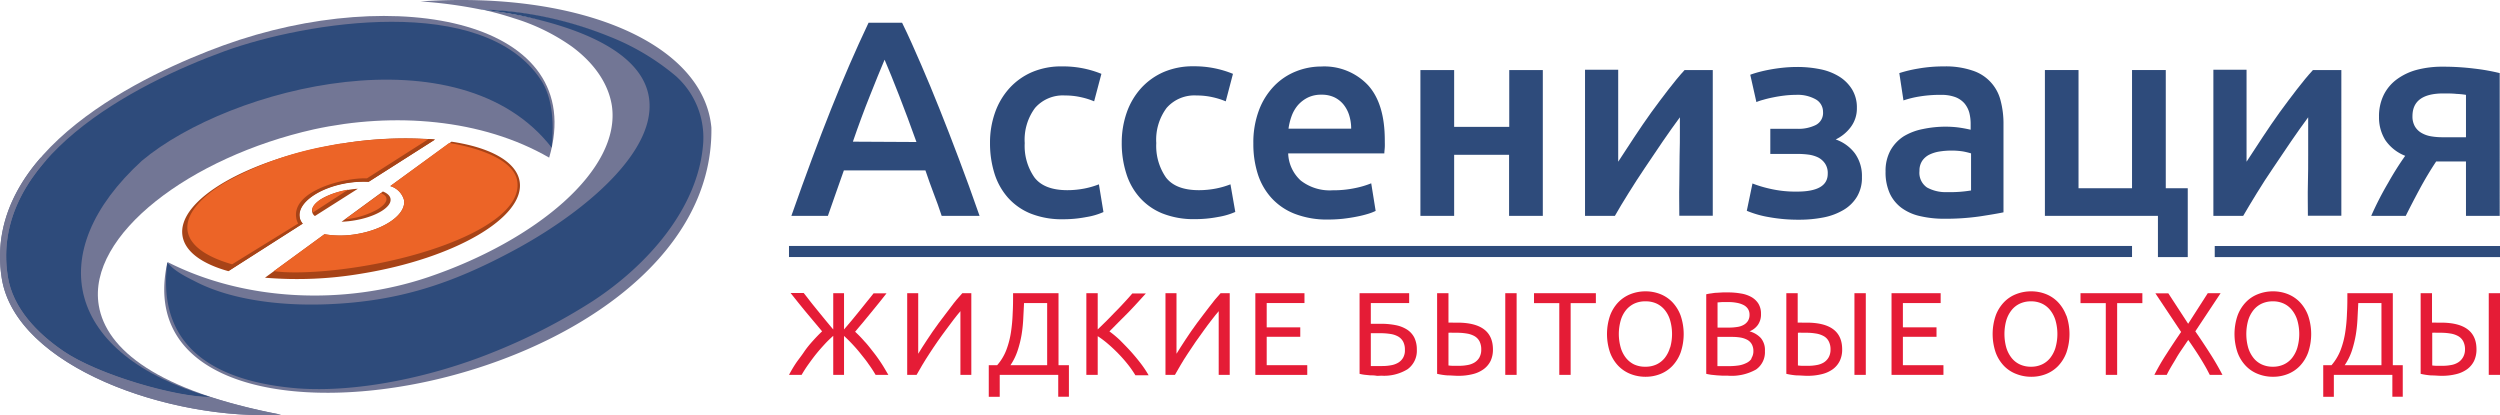 <svg xmlns="http://www.w3.org/2000/svg" viewBox="0 0 440.12 73.12"><defs><style>.cls-1{fill:#727695;}.cls-1,.cls-2,.cls-3,.cls-4{fill-rule:evenodd;}.cls-2{fill:#a74317;}.cls-3{fill:#ec6427;}.cls-4,.cls-5{fill:#2e4b7b;}.cls-6{fill:#e51c36;}</style></defs><g id="cdr_layer2"><path class="cls-1" d="M96.68,27.75C103.75,3.63,69.86-3.09,39.29,8,26,12.84-3.34,26.29.31,49c2.5,15.59,29.62,25.09,49.18,24-21.78-4.17-30.8-11.46-32.1-19.23-2.08-12.41,16.15-26.13,37.87-31C69.33,19.71,84.8,20.89,96.68,27.75Z"/><path id="a64214" class="cls-2" d="M57.12,41.24,46.65,48.89a67.7,67.7,0,0,0,17-.72C80,45.52,92.5,38.26,91.48,31.94c-.57-3.51-5.25-6-12-7L68.71,32.76a3.55,3.55,0,0,1,2.42,2.47c.4,2.49-3.38,5.18-8.45,6A16.71,16.71,0,0,1,57.12,41.24Z"/><path id="a64214-2" data-name="a64214" class="cls-2" d="M53.31,39.37l-13.1,8.37c-4.63-1.29-7.63-3.42-8.08-6.21C31.11,35.22,43.57,28,60,25.31a68.28,68.28,0,0,1,16.59-.75L64.9,32a18.81,18.81,0,0,0-3.68.22c-5.07.82-8.85,3.51-8.45,6A2,2,0,0,0,53.31,39.37Z"/><path id="a64214-3" data-name="a64214" class="cls-2" d="M67.41,33.71c.77.31,1.26.75,1.34,1.29.25,1.49-2.65,3.21-6.46,3.82a18.61,18.61,0,0,1-2.16.22Z"/><path id="a64214-4" data-name="a64214" class="cls-2" d="M61.42,33.41c-3,.47-5.34,1.6-6.16,2.78l-.09.14a.83.83,0,0,0-.07.13,1.2,1.2,0,0,0-.15.77,1.11,1.11,0,0,0,.49.8L63,33.23A14,14,0,0,0,61.42,33.41Zm14-8.94h0l-3.18,1.17L62,28.56l-11.6,4.91-9.57,13-.66,1.25,13.11-8.37a2,2,0,0,1-.55-1.17c-.4-2.49,3.38-5.18,8.45-6A18.81,18.81,0,0,1,64.9,32l11.65-7.42C76.17,24.52,75.79,24.49,75.39,24.47Z"/><path class="cls-3" d="M60.22,25.27h-.06l-.2,0c-.78.13-1.57.27-2.37.43A58.07,58.07,0,0,0,39.86,32c-8.68,5.07-10,11.36,1,14.53l11.64-7.18a2.64,2.64,0,0,1-.35-1c-.76-4.75,8.39-7.11,12.45-6.95l10.78-6.88,0,0A68.62,68.62,0,0,0,60.22,25.27ZM56.63,35a4.84,4.84,0,0,0-1.37,1.15l-.09.14a.83.83,0,0,0-.07.13A.9.9,0,0,0,55,37a.79.79,0,0,0,.14.38l6.17-4A14.43,14.43,0,0,0,56.63,35ZM67.08,34l-6.33,4.63.75-.11a14.51,14.51,0,0,0,4.91-1.63c.57-.33,1.74-1.15,1.62-1.94C68,34.49,67.48,34.18,67.08,34Zm24-2c-.56-4.36-8.37-6.25-12-6.83L68.71,32.76a3.55,3.55,0,0,1,2.42,2.47c.4,2.49-3.38,5.18-8.45,6a16.71,16.71,0,0,1-5.56,0l-8.9,6.5c4.08.61,13,0,21.62-2.07C81.08,43,91.84,37.94,91.08,32Z"/><path class="cls-4" d="M97.13,26c.49-5.06-.07-9.13-1.88-11.89C85.1-1.32,53.78,3.85,39.57,9,23.63,14.8-1.93,28,1.38,48.69c.9,5.62,5.23,10,9.75,13.1C17.26,66,31,70,37,69.89,11.67,62.47,7.24,44.51,25,28.28,40.53,15.28,80.94,5.11,97.13,26Z"/><path class="cls-1" d="M90.52,3.23a35.47,35.47,0,0,1,10.2,5h0c4.24,3.15,6.45,6.83,7,10.39,1.64,11.27-13.33,23.7-32.22,30.13-15,5.09-32.46,4.28-46-2.62,10.23,25.35,79.76,3.41,87.09-24.67,1.89-7.25-4.2-11.66-10.24-14.63-5-2.47-17-4.72-21.85-5.23A57.2,57.2,0,0,1,90.52,3.23Z"/><path class="cls-1" d="M29.47,46.18c-9.11,41,96.44,23.44,95.77-23.71C123.87,7.58,101.92-1.67,74,.25A79.51,79.51,0,0,1,84.5,1.65C108,2.76,135.69,15.49,113,40.8,96,59.78,43.63,81.64,29.47,46.18Z"/><path class="cls-1" d="M7.15,27.77C2.06,33.64-1,40.72.31,49c2.5,15.59,29.62,25.09,49.18,24A101.11,101.11,0,0,1,37,69.89c-6,0-19.75-3.92-25.87-8.1-4.52-3.09-8.85-7.48-9.75-13.1C.11,40.76,3.09,33.92,8.14,28.18Z"/><path class="cls-4" d="M29.47,46.18C27.23,63.29,41.29,67.46,52.39,68.37c10.81.81,24-2.18,34-6.19a103.56,103.56,0,0,0,18-9.2c9.52-6.23,18.49-16.25,19.39-27.59a14.53,14.53,0,0,0-4.8-12,42.05,42.05,0,0,0-11.8-7A64.89,64.89,0,0,0,84.47,1.65c2.43.26,4.86.64,7.26,1.12,9,1.87,25.33,6.77,22.25,18.77C111.83,29.78,101.06,38.36,90.61,44c-11,5.94-20.49,9.11-33.18,9.57-8.66.32-16.92-.94-22.7-3.84C32.72,48.72,30.59,47.69,29.47,46.18Z"/></g><g id="Слой_6" data-name="Слой 6"><rect class="cls-5" x="138.9" y="43.3" width="236.44" height="1.95"/><rect class="cls-5" x="389.9" y="43.31" width="50.22" height="1.95"/></g><g id="Слой_3" data-name="Слой 3"><path class="cls-5" d="M168.8,27.94q-1.74-4.62-3.39-8.74c-1.1-2.75-2.18-5.37-3.26-7.85S160,6.41,158.81,4h-5.9q-1.72,3.63-3.34,7.36t-3.26,7.85c-1.1,2.75-2.21,5.66-3.36,8.74S140.6,34.36,139.32,38h6.43l1.4-4c.48-1.32.95-2.67,1.41-4h14.36c.46,1.37.94,2.71,1.43,4s1,2.64,1.43,4h6.67Q170.55,32.54,168.8,27.94Zm-18.65-3c1-2.91,2-5.61,3-8.1s1.83-4.59,2.58-6.33q1.08,2.51,2.55,6.28T161.34,25Z"/><path class="cls-5" d="M193.46,32.45a14.76,14.76,0,0,1-2.55.74,15.81,15.81,0,0,1-3,.29q-4.07,0-5.79-2.23a9.68,9.68,0,0,1-1.72-6.06A9.37,9.37,0,0,1,182.22,19a6.49,6.49,0,0,1,5.3-2.19,12.31,12.31,0,0,1,2.77.3,13.05,13.05,0,0,1,2.33.73L193.9,13A17.85,17.85,0,0,0,187,11.69a13.05,13.05,0,0,0-5.3,1,11.58,11.58,0,0,0-4,2.85,12.59,12.59,0,0,0-2.53,4.29,15.73,15.73,0,0,0-.88,5.33,17.78,17.78,0,0,0,.78,5.37,11.72,11.72,0,0,0,2.38,4.27,10.77,10.77,0,0,0,4,2.8,14.87,14.87,0,0,0,5.71,1,21.2,21.2,0,0,0,4.1-.39,12.05,12.05,0,0,0,3-.88Z"/><path class="cls-5" d="M216.62,32.45a14.76,14.76,0,0,1-2.55.74,15.7,15.7,0,0,1-3,.29q-4.08,0-5.8-2.23a9.74,9.74,0,0,1-1.71-6.06A9.37,9.37,0,0,1,205.38,19a6.49,6.49,0,0,1,5.3-2.19,12.4,12.4,0,0,1,2.78.3,13.59,13.59,0,0,1,2.33.73L217.06,13a17.85,17.85,0,0,0-6.87-1.33,13.05,13.05,0,0,0-5.3,1,11.68,11.68,0,0,0-4,2.85,12.59,12.59,0,0,0-2.53,4.29,16,16,0,0,0-.88,5.33,17.47,17.47,0,0,0,.79,5.37,11.44,11.44,0,0,0,2.38,4.27,10.73,10.73,0,0,0,4,2.8,14.92,14.92,0,0,0,5.72,1,21.35,21.35,0,0,0,4.1-.39,12.34,12.34,0,0,0,3-.88Z"/><path class="cls-5" d="M240.84,15a10.57,10.57,0,0,0-8.27-3.29,11.94,11.94,0,0,0-4.42.86,11,11,0,0,0-3.82,2.55,12.4,12.4,0,0,0-2.68,4.25,16.14,16.14,0,0,0-1,5.94,17.31,17.31,0,0,0,.78,5.32,11.38,11.38,0,0,0,2.41,4.22,10.88,10.88,0,0,0,4.12,2.8,15.76,15.76,0,0,0,5.89,1,24.72,24.72,0,0,0,2.6-.14c.85-.1,1.64-.22,2.38-.37a19.29,19.29,0,0,0,2-.49,9,9,0,0,0,1.35-.52l-.78-4.86a15.64,15.64,0,0,1-2.83.84,18.56,18.56,0,0,1-3.95.39A8.31,8.31,0,0,1,229,31.79,6.78,6.78,0,0,1,226.78,27h16.93c0-.32.06-.69.08-1.1s0-.78,0-1.11Q243.81,18.27,240.84,15Zm-14,7.65a10.55,10.55,0,0,1,.54-2.2,6.28,6.28,0,0,1,1.1-1.92,5.73,5.73,0,0,1,1.75-1.35,5.31,5.31,0,0,1,2.4-.51,5.18,5.18,0,0,1,2.28.46,4.72,4.72,0,0,1,1.62,1.28,5.72,5.72,0,0,1,1,1.91,7.82,7.82,0,0,1,.34,2.33Z"/><path class="cls-5" d="M265.7,12.33v10H256v-10h-5.94V38H256V27.25h9.67V38h5.94V12.33Z"/><path class="cls-5" d="M296.57,12.33c-.92,1-1.87,2.16-2.85,3.43s-2,2.63-3,4-2,2.88-3,4.37l-2.84,4.34c0-.55,0-1.35,0-2.4s0-2.27,0-3.68,0-3,0-4.69,0-3.52,0-5.42h-5.84V38h5.26q1-1.77,2.4-4c.92-1.47,1.89-3,2.92-4.51s2.07-3.08,3.12-4.62,2.06-2.94,3-4.22c0,.56,0,1.42,0,2.58s0,2.53-.05,4.1,0,3.27-.05,5.1,0,3.68,0,5.55h5.89V12.33Z"/><path class="cls-5" d="M326.55,27a7.17,7.17,0,0,0-3.38-2.45,7.21,7.21,0,0,0,2.6-2.11A5.45,5.45,0,0,0,326.9,19a6.07,6.07,0,0,0-.86-3.28,6.94,6.94,0,0,0-2.28-2.26,10.07,10.07,0,0,0-3.34-1.28,20.16,20.16,0,0,0-4-.39q-1.23,0-2.43.12c-.81.08-1.57.19-2.29.32s-1.39.28-2,.44-1.14.33-1.57.49l1.08,4.81a8.73,8.73,0,0,1,1.23-.41q.78-.23,1.74-.42c.64-.13,1.3-.24,2-.32a17.19,17.19,0,0,1,2-.12,6.47,6.47,0,0,1,3.51.81,2.5,2.5,0,0,1,1.25,2.18,2.38,2.38,0,0,1-1.3,2.33,6.84,6.84,0,0,1-3.12.66h-4.86v4.42h4.91a14.26,14.26,0,0,1,1.82.12,5.62,5.62,0,0,1,1.67.49,3.28,3.28,0,0,1,1.22,1.06,3,3,0,0,1,.49,1.82q0,3.14-5.39,3.14a19.83,19.83,0,0,1-4.86-.52,20.67,20.67,0,0,1-3-.91l-1,4.81a17.61,17.61,0,0,0,3.88,1.11,28.51,28.51,0,0,0,5.3.46,22.15,22.15,0,0,0,4.37-.41,11,11,0,0,0,3.51-1.33,6.72,6.72,0,0,0,2.35-2.33,6.46,6.46,0,0,0,.86-3.44A6.81,6.81,0,0,0,326.55,27Z"/><path class="cls-5" d="M352.2,17.7a7.41,7.41,0,0,0-4.93-5.27,14.61,14.61,0,0,0-5-.74,26,26,0,0,0-4.62.39,23,23,0,0,0-3.28.79l.73,4.81a17,17,0,0,1,2.8-.69,22.16,22.16,0,0,1,3.78-.29,7.08,7.08,0,0,1,2.53.39,4.05,4.05,0,0,1,1.62,1.1,4.35,4.35,0,0,1,.86,1.65,7.8,7.8,0,0,1,.24,2v1a22.81,22.81,0,0,0-2.31-.42,18.59,18.59,0,0,0-2.06-.12,19.18,19.18,0,0,0-4.05.42A10.3,10.3,0,0,0,335.14,24a7.09,7.09,0,0,0-2.33,2.48,7.54,7.54,0,0,0-.86,3.73,9,9,0,0,0,.76,3.88,6.68,6.68,0,0,0,2.11,2.55,8.71,8.71,0,0,0,3.27,1.42,18.39,18.39,0,0,0,4.22.45,42.15,42.15,0,0,0,6.26-.42c1.84-.28,3.23-.52,4.14-.71V21.85A15.89,15.89,0,0,0,352.2,17.7ZM347,33.53a21.87,21.87,0,0,1-4.17.29,6.8,6.8,0,0,1-3.58-.81,3.13,3.13,0,0,1-1.33-2.92,3.07,3.07,0,0,1,.49-1.79,3.32,3.32,0,0,1,1.3-1.1,6.34,6.34,0,0,1,1.82-.54,13.43,13.43,0,0,1,2-.15,13,13,0,0,1,2.06.15A14.21,14.21,0,0,1,347,27Z"/><path class="cls-5" d="M381.28,33.14V12.33h-5.94V33.14h-9.42V12.33H360V38H379.9v7.26h5.25V33.14Z"/><path class="cls-5" d="M407.19,12.33c-.92,1-1.87,2.16-2.85,3.43s-2,2.63-3,4-2,2.88-3,4.37l-2.84,4.34c0-.55,0-1.35,0-2.4s0-2.27,0-3.68,0-3,0-4.69,0-3.52,0-5.42h-5.84V38h5.25c.68-1.18,1.49-2.51,2.4-4s1.89-3,2.92-4.51,2.07-3.08,3.12-4.62,2.06-2.94,3-4.22c0,.56,0,1.42,0,2.58s0,2.53,0,4.1,0,3.27-.05,5.1,0,3.68,0,5.55h5.89V12.33Z"/><path class="cls-5" d="M435.63,12.08a44.77,44.77,0,0,0-5.62-.34,17.47,17.47,0,0,0-4.56.56A10.56,10.56,0,0,0,421.91,14a7.59,7.59,0,0,0-2.28,2.75,8.5,8.5,0,0,0-.81,3.8,7.55,7.55,0,0,0,1.1,4.1,7.55,7.55,0,0,0,3.51,2.78,53.66,53.66,0,0,0-3,4.76A55.91,55.91,0,0,0,417.45,38h6.08q1.13-2.27,2.46-4.74t2.89-4.83c.36,0,.74,0,1.13,0h4.12V38h5.94V12.87A36,36,0,0,0,435.63,12.08Zm-1.5,12.08h-4A11.68,11.68,0,0,1,428,24a4.94,4.94,0,0,1-1.72-.61,3.17,3.17,0,0,1-1.15-1.15,3.49,3.49,0,0,1-.42-1.79q0-4,5.45-4c.78,0,1.55,0,2.3.08a13,13,0,0,1,1.67.17Z"/></g><g id="Слой_4" data-name="Слой 4"><path class="cls-6" d="M155.19,64c-.45-.69-.93-1.37-1.43-2s-1-1.31-1.59-1.92a20.13,20.13,0,0,0-1.63-1.68l1.35-1.6L153.37,55l1.45-1.78,1.25-1.58h-2.28c-.3.39-.66.84-1.09,1.36l-1.33,1.66-1.43,1.75L148.59,58V51.62h-1.9V58c-.44-.51-.89-1.06-1.38-1.65l-1.42-1.74c-.47-.58-.92-1.13-1.33-1.66s-.77-1-1.07-1.37h-2.31l1.26,1.58c.47.58.95,1.18,1.45,1.78s1,1.2,1.49,1.78l1.35,1.61c-.53.5-1.07,1.06-1.62,1.67S142,61.28,141.52,62s-1,1.34-1.44,2a23.08,23.08,0,0,0-1.18,2h2.22c.37-.64.78-1.28,1.24-1.92s.92-1.27,1.41-1.87,1-1.17,1.49-1.7,1-1,1.43-1.39V66h1.9V59.14c.44.4.92.87,1.41,1.39s1,1.09,1.48,1.7,1,1.22,1.43,1.87A20.74,20.74,0,0,1,154.15,66h2.25C156,65.35,155.64,64.68,155.19,64Z"/><path class="cls-6" d="M169.41,51.62c-.64.7-1.33,1.5-2,2.42s-1.45,1.87-2.16,2.85-1.39,1.93-2,2.88-1.17,1.77-1.6,2.51V51.62h-1.94V66h1.65c.3-.51.64-1.09,1-1.73s.81-1.3,1.25-2,.92-1.38,1.4-2.09,1-1.39,1.44-2,.94-1.28,1.39-1.86.86-1.1,1.24-1.54V66H171V51.62Z"/><path class="cls-6" d="M186.35,64.29V51.62h-8c0,1.2,0,2.37-.07,3.54a28.12,28.12,0,0,1-.31,3.37,15.23,15.23,0,0,1-.81,3.09,8.9,8.9,0,0,1-1.61,2.67h-1.48v5.57H176V66h10.3v3.84h1.88V64.29Zm-2,0h-6.46a10.39,10.39,0,0,0,1.26-2.57,18.75,18.75,0,0,0,.69-2.75,24.46,24.46,0,0,0,.3-2.83c.05-1,.1-1.88.14-2.79h4.07Z"/><path class="cls-6" d="M200.84,64c-.55-.72-1.14-1.43-1.76-2.12s-1.27-1.34-1.92-2a19,19,0,0,0-1.85-1.54c.5-.49,1-1,1.61-1.62L198.64,55c.58-.6,1.13-1.19,1.66-1.77s1-1.1,1.43-1.57h-2.39c-.34.41-.75.87-1.25,1.41s-1,1.09-1.58,1.67-1.12,1.16-1.69,1.73L193.25,58V51.62h-2V66h2V59.18A16.63,16.63,0,0,1,195,60.49c.6.51,1.2,1.07,1.79,1.67a25.21,25.21,0,0,1,1.69,1.9,18.29,18.29,0,0,1,1.4,2h2.33A18.51,18.51,0,0,0,200.84,64Z"/><path class="cls-6" d="M214.88,51.62c-.64.7-1.32,1.5-2,2.42s-1.45,1.87-2.16,2.85-1.39,1.93-2,2.88-1.16,1.77-1.6,2.51V51.62h-1.94V66h1.66c.29-.51.64-1.09,1-1.73s.8-1.3,1.25-2,.91-1.38,1.4-2.09,1-1.39,1.43-2,.94-1.28,1.39-1.86.86-1.1,1.24-1.54V66h1.94V51.62Z"/><path class="cls-6" d="M223,64.29v-5h5.91V57.63H223V53.35h6.65V51.62H221V66h9.14V64.29Z"/><path class="cls-6" d="M249,59.46a3.68,3.68,0,0,0-1.25-1.41,5.75,5.75,0,0,0-2-.8,13.36,13.36,0,0,0-2.66-.25h-1.76V53.35h6.75V51.62h-8.73V65.81a7.21,7.21,0,0,0,.9.17l1,.1c.33,0,.67,0,1,.06s.64,0,.93,0A7.91,7.91,0,0,0,247.8,65a4,4,0,0,0,1.63-3.44A4.81,4.81,0,0,0,249,59.46ZM247,63a2.45,2.45,0,0,1-.88.87,3.74,3.74,0,0,1-1.27.44,8.27,8.27,0,0,1-1.52.13h-.84l-.63,0-.53,0V58.66H243a11.17,11.17,0,0,1,1.83.14,3.89,3.89,0,0,1,1.36.47,2.32,2.32,0,0,1,.84.89,3,3,0,0,1,.3,1.43A2.57,2.57,0,0,1,247,63Z"/><path class="cls-6" d="M265,51.62V66h2V51.62Zm-8.43,5.18h-.78a6.56,6.56,0,0,0-.79,0V51.62h-2V65.81a11.62,11.62,0,0,0,1.84.28c.65,0,1.26.07,1.84.07a10.21,10.21,0,0,0,2.57-.29,5.44,5.44,0,0,0,1.93-.87,4,4,0,0,0,1.23-1.45,4.68,4.68,0,0,0,.42-2Q262.84,56.8,256.56,56.8Zm3.88,6.13a2.56,2.56,0,0,1-.87.89,3.51,3.51,0,0,1-1.25.45,8,8,0,0,1-1.47.13H256c-.23,0-.57,0-1-.06V58.58a6.4,6.4,0,0,1,.77,0h.74a10.27,10.27,0,0,1,1.73.14,4.05,4.05,0,0,1,1.35.46,2.29,2.29,0,0,1,.88.92,3.12,3.12,0,0,1,.3,1.45A2.72,2.72,0,0,1,260.44,62.93Z"/><path class="cls-6" d="M270.06,51.62v1.75h4.45V66h2V53.37h4.44V51.62Z"/><path class="cls-6" d="M295.87,55.55a6.89,6.89,0,0,0-1.46-2.36,6,6,0,0,0-2.13-1.42,7,7,0,0,0-2.58-.48,7.17,7.17,0,0,0-2.62.48,6.11,6.11,0,0,0-2.16,1.42,6.76,6.76,0,0,0-1.47,2.36,10.11,10.11,0,0,0,0,6.52,6.76,6.76,0,0,0,1.47,2.36,6.11,6.11,0,0,0,2.16,1.42,7.17,7.17,0,0,0,2.62.48,7,7,0,0,0,2.58-.48,6,6,0,0,0,2.13-1.42,6.89,6.89,0,0,0,1.46-2.36,10.11,10.11,0,0,0,0-6.52ZM294,61.19a5.29,5.29,0,0,1-.92,1.82,4.08,4.08,0,0,1-1.46,1.15,4.49,4.49,0,0,1-1.94.4,4.56,4.56,0,0,1-2-.4A4.2,4.2,0,0,1,286.24,63a5.29,5.29,0,0,1-.92-1.82,8.75,8.75,0,0,1,0-4.76,5.15,5.15,0,0,1,.92-1.81,4.23,4.23,0,0,1,1.47-1.16,4.56,4.56,0,0,1,2-.4,4.49,4.49,0,0,1,1.94.4,4.11,4.11,0,0,1,1.46,1.16,5.15,5.15,0,0,1,.92,1.81,8.75,8.75,0,0,1,0,4.76Z"/><path class="cls-6" d="M310,59.52a4.27,4.27,0,0,0-2-1.19,3.26,3.26,0,0,0,1.47-1.13,3.18,3.18,0,0,0,.55-1.94,3.35,3.35,0,0,0-.45-1.79,3.46,3.46,0,0,0-1.23-1.17,5.51,5.51,0,0,0-1.86-.63,12.71,12.71,0,0,0-2.29-.19l-.92,0-1,.06c-.33,0-.66.06-1,.11a7.1,7.1,0,0,0-.89.16v14c.27.07.57.12.89.17l1,.1,1,.06c.34,0,.64,0,.93,0a8.77,8.77,0,0,0,4.95-1.09,3.7,3.7,0,0,0,1.56-3.25A3.27,3.27,0,0,0,310,59.52Zm-7.63-6.28.78-.06,1.18,0a7.31,7.31,0,0,1,1.43.13,4.12,4.12,0,0,1,1.17.38,2,2,0,0,1,.79.69,1.82,1.82,0,0,1,.28,1,2,2,0,0,1-.27,1.1,2.08,2.08,0,0,1-.76.71,3.13,3.13,0,0,1-1.13.37,8.7,8.7,0,0,1-1.39.11h-2.08Zm6,9.89a2.35,2.35,0,0,1-1,.81,4.48,4.48,0,0,1-1.38.41,12.39,12.39,0,0,1-1.66.11h-.82l-.63,0-.53,0V59.31h2.55a9.12,9.12,0,0,1,1.55.12,3.94,3.94,0,0,1,1.2.42,2,2,0,0,1,.76.78,2.41,2.41,0,0,1,.27,1.19A2.25,2.25,0,0,1,308.29,63.13Z"/><path class="cls-6" d="M326.47,51.62V66h2V51.62Zm-8.42,5.18h-.79a6.26,6.26,0,0,0-.78,0V51.62h-2V65.81a11.32,11.32,0,0,0,1.83.28c.66,0,1.27.07,1.84.07a10.15,10.15,0,0,0,2.57-.29,5.49,5.49,0,0,0,1.94-.87,4,4,0,0,0,1.22-1.45,4.54,4.54,0,0,0,.43-2C324.33,58.37,322.23,56.8,318.05,56.8Zm3.87,6.13a2.53,2.53,0,0,1-.86.89,3.56,3.56,0,0,1-1.26.45,7.88,7.88,0,0,1-1.47.13h-.81c-.24,0-.58,0-1-.06V58.58a6.23,6.23,0,0,1,.76,0H318a10.15,10.15,0,0,1,1.72.14,4.05,4.05,0,0,1,1.35.46,2.17,2.17,0,0,1,.88.92,3,3,0,0,1,.31,1.45A2.71,2.71,0,0,1,321.92,62.93Z"/><path class="cls-6" d="M335,64.29v-5h5.92V57.63H335V53.35h6.65V51.62H333V66h9.14V64.29Z"/><path class="cls-6" d="M363.76,55.55a6.89,6.89,0,0,0-1.46-2.36,6,6,0,0,0-2.13-1.42,7,7,0,0,0-2.58-.48,7.13,7.13,0,0,0-2.62.48,5.93,5.93,0,0,0-2.16,1.42,6.76,6.76,0,0,0-1.47,2.36,10.11,10.11,0,0,0,0,6.52,6.76,6.76,0,0,0,1.47,2.36A5.93,5.93,0,0,0,355,65.85a7.13,7.13,0,0,0,2.62.48,7,7,0,0,0,2.58-.48,6,6,0,0,0,2.13-1.42,6.89,6.89,0,0,0,1.46-2.36,10.11,10.11,0,0,0,0-6.52Zm-1.89,5.64a5.48,5.48,0,0,1-.93,1.82,4,4,0,0,1-1.46,1.15,4.44,4.44,0,0,1-1.93.4,4.56,4.56,0,0,1-1.95-.4A4,4,0,0,1,354.13,63a5.48,5.48,0,0,1-.93-1.82,9,9,0,0,1,0-4.76,5.34,5.34,0,0,1,.93-1.81,4.06,4.06,0,0,1,1.47-1.16,4.56,4.56,0,0,1,1.95-.4,4.44,4.44,0,0,1,1.93.4,4,4,0,0,1,1.46,1.16,5.34,5.34,0,0,1,.93,1.81,8.75,8.75,0,0,1,0,4.76Z"/><path class="cls-6" d="M366.27,51.62v1.75h4.45V66h2V53.37h4.44V51.62Z"/><path class="cls-6" d="M389.09,62.26c-.81-1.28-1.68-2.58-2.61-3.93l4.45-6.71h-2.26L385.22,57l-3.49-5.36h-2.28l4.53,6.8c-.91,1.32-1.77,2.62-2.58,3.88A39.86,39.86,0,0,0,379.27,66h2.18c.2-.42.45-.88.74-1.38s.61-1,.94-1.58.68-1.1,1.05-1.64.72-1.07,1.06-1.55c.34.48.69,1,1.06,1.55s.72,1.09,1.06,1.64.65,1.07.94,1.58.53,1,.73,1.38h2.23C390.63,64.79,389.91,63.53,389.09,62.26Z"/><path class="cls-6" d="M406.34,55.55a6.89,6.89,0,0,0-1.46-2.36,6,6,0,0,0-2.13-1.42,7,7,0,0,0-2.58-.48,7.13,7.13,0,0,0-2.62.48,5.93,5.93,0,0,0-2.16,1.42,6.76,6.76,0,0,0-1.47,2.36,10.11,10.11,0,0,0,0,6.52,6.76,6.76,0,0,0,1.47,2.36,5.93,5.93,0,0,0,2.16,1.42,7.13,7.13,0,0,0,2.62.48,7,7,0,0,0,2.58-.48,6,6,0,0,0,2.13-1.42,6.89,6.89,0,0,0,1.46-2.36,10.11,10.11,0,0,0,0-6.52Zm-1.89,5.64a5.48,5.48,0,0,1-.93,1.82,4,4,0,0,1-1.46,1.15,4.44,4.44,0,0,1-1.93.4,4.56,4.56,0,0,1-1.95-.4A4,4,0,0,1,396.71,63a5.48,5.48,0,0,1-.93-1.82,9,9,0,0,1,0-4.76,5.34,5.34,0,0,1,.93-1.81,4.06,4.06,0,0,1,1.47-1.16,4.56,4.56,0,0,1,1.95-.4,4.44,4.44,0,0,1,1.93.4,4,4,0,0,1,1.46,1.16,5.34,5.34,0,0,1,.93,1.81,8.75,8.75,0,0,1,0,4.76Z"/><path class="cls-6" d="M421.25,64.29V51.62h-8c0,1.2,0,2.37-.07,3.54a28.12,28.12,0,0,1-.31,3.37,15.23,15.23,0,0,1-.81,3.09,9.08,9.08,0,0,1-1.6,2.67H409v5.57h1.87V66h10.3v3.84H423V64.29Zm-2,0h-6.47a10.42,10.42,0,0,0,1.27-2.57,20.08,20.08,0,0,0,.68-2.75,24.46,24.46,0,0,0,.3-2.83c.05-1,.1-1.88.14-2.79h4.08Z"/><path class="cls-6" d="M438.14,51.62V66h2V51.62Zm-8.42,5.18h-.79a6.26,6.26,0,0,0-.78,0V51.62h-2V65.81a11.32,11.32,0,0,0,1.83.28c.66,0,1.27.07,1.84.07a10.15,10.15,0,0,0,2.57-.29,5.49,5.49,0,0,0,1.94-.87,4,4,0,0,0,1.22-1.45,4.68,4.68,0,0,0,.43-2C436,58.37,433.9,56.8,429.72,56.8Zm3.87,6.13a2.56,2.56,0,0,1-.87.89,3.44,3.44,0,0,1-1.25.45,8,8,0,0,1-1.47.13h-.81c-.24,0-.58,0-1-.06V58.58a6.23,6.23,0,0,1,.76,0h.74a10.18,10.18,0,0,1,1.73.14,4.05,4.05,0,0,1,1.35.46,2.23,2.23,0,0,1,.88.92,3,3,0,0,1,.31,1.45A2.71,2.71,0,0,1,433.59,62.93Z"/></g></svg>